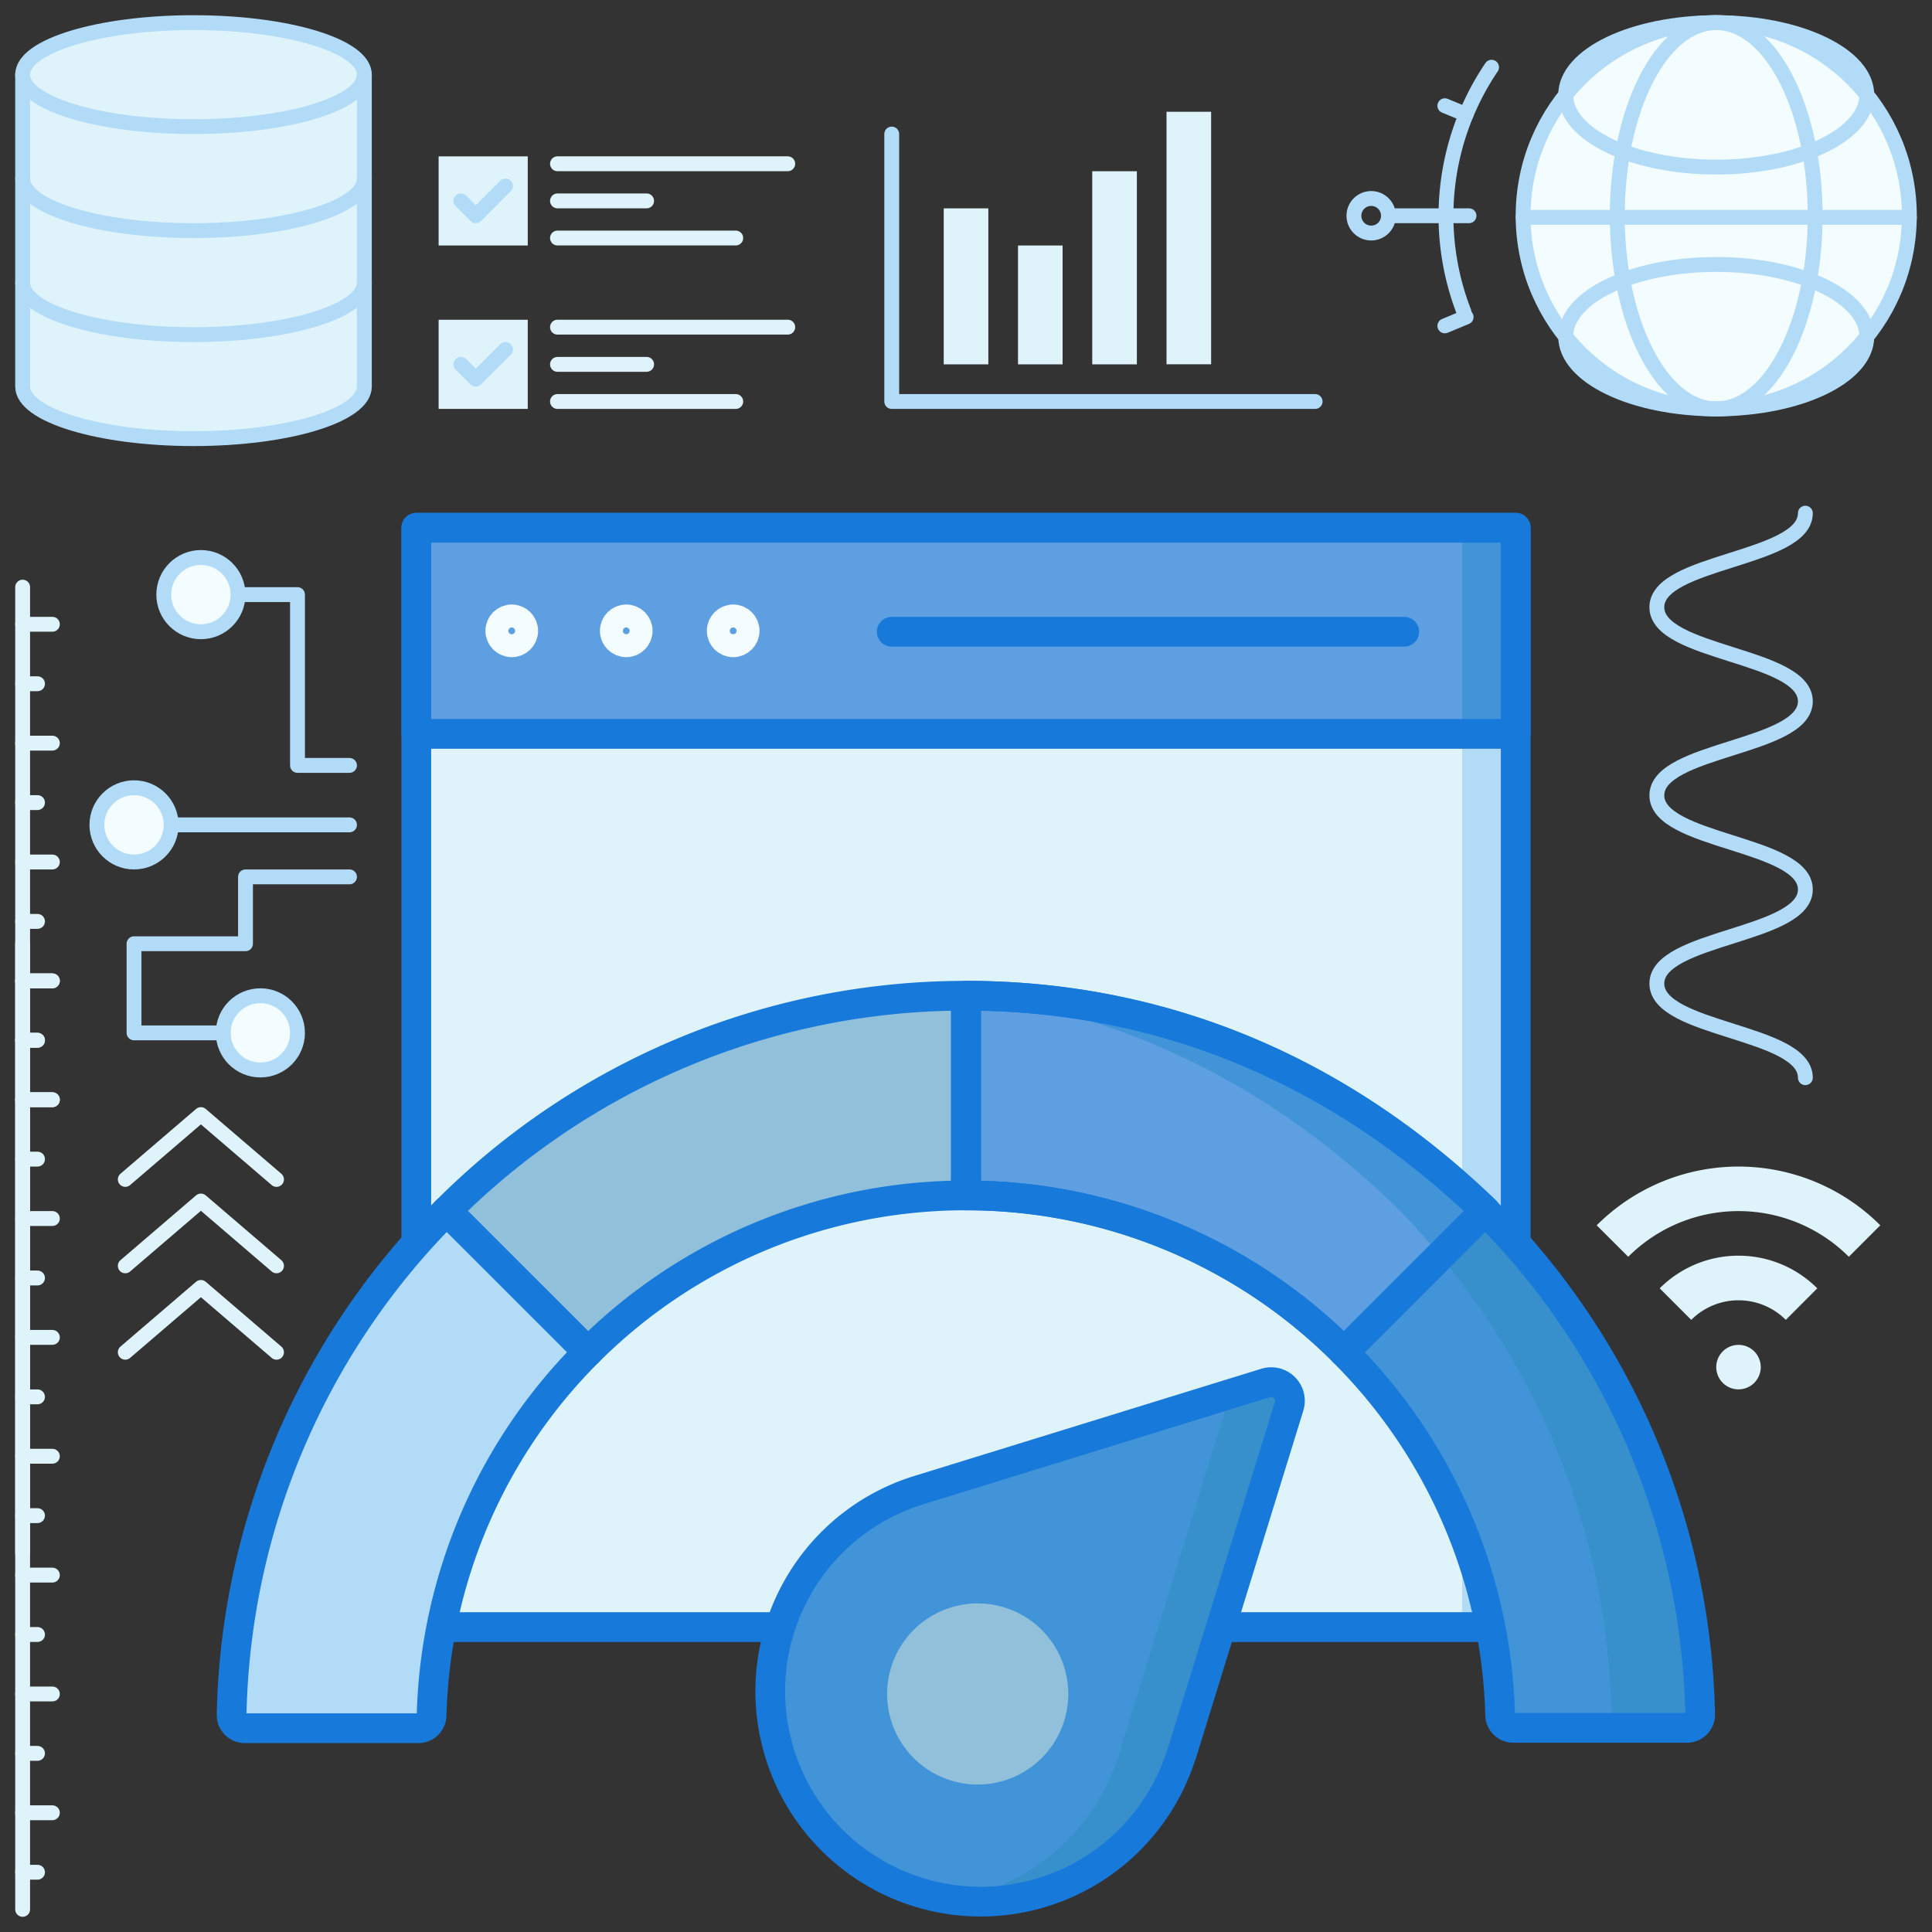 <svg id="Layer_1" data-name="Layer 1" xmlns="http://www.w3.org/2000/svg" viewBox="0 0 256 256"><rect x="0" y="0" width="256" height="256" fill="#333333" stroke="none"/><defs><style>.cls-1{fill:#dff3fa;}.cls-2{fill:#b2dbf7;}.cls-3{fill:#5e9fe1;}.cls-4{fill:#4194d8;}.cls-10,.cls-11,.cls-5,.cls-6{fill:none;}.cls-5{stroke:#1779da;}.cls-10,.cls-11,.cls-12,.cls-5,.cls-6{stroke-linecap:round;stroke-linejoin:round;}.cls-5,.cls-6{stroke-width:3.94px;}.cls-6{stroke:#f3fcff;}.cls-7{fill:#91c0db;}.cls-8{fill:#15ba8b;}.cls-9{fill:#3790cc;}.cls-10,.cls-12{stroke:#b2dbf7;}.cls-10,.cls-11,.cls-12{stroke-width:1.97px;}.cls-11{stroke:#dff3fa;}.cls-12{fill:#f3fcff;}</style></defs><title>dashboard, traffic, website, webpage, browser, web design, pointer, indicator</title><polygon class="cls-1" points="151.78 215.6 200.84 215.6 200.84 69.93 55.16 69.93 55.16 215.6 104.22 215.6 151.78 215.6"/><polygon class="cls-2" points="198.45 215.6 200.84 215.6 200.84 69.93 193.75 69.93 193.75 215.6 196.14 215.6 198.45 215.6"/><rect class="cls-3" x="55.17" y="69.93" width="145.67" height="27.31"/><rect class="cls-4" x="193.75" y="69.93" width="7.08" height="27.31"/><polyline class="cls-5" points="151.78 215.6 200.84 215.6 200.84 69.93 55.16 69.93 55.16 215.6 152.28 215.6"/><rect class="cls-5" x="55.17" y="69.93" width="145.67" height="27.31"/><circle class="cls-6" cx="67.81" cy="83.59" r="1.52"/><circle class="cls-6" cx="82.98" cy="83.59" r="1.52"/><circle class="cls-6" cx="97.15" cy="83.59" r="1.52"/><line class="cls-5" x1="118.16" y1="83.71" x2="186.07" y2="83.71"/><path class="cls-7" d="M59.2,160.44a97.06,97.06,0,0,1,68.8-28.5V158.4a70.67,70.67,0,0,0-50.09,20.75Z"/><path class="cls-8" d="M196.81,160.44l-18.72,18.71A70.65,70.65,0,0,0,128,158.4V131.94C152.51,131.94,176.34,140.71,196.81,160.44Z"/><path class="cls-3" d="M196.81,160.44l-18.72,18.71A70.65,70.65,0,0,0,128,158.4V131.94C152.51,131.94,176.34,140.71,196.81,160.44Z"/><path class="cls-4" d="M225.28,227.16a1.75,1.75,0,0,1-1.75,1.79h-23a1.74,1.74,0,0,1-1.75-1.68,70.6,70.6,0,0,0-20.72-48.12l18.72-18.71A97.1,97.1,0,0,1,225.28,227.16Z"/><path class="cls-4" d="M184.75,159.69c-16.57-16-35.34-24.84-54.89-27.73,23.85.43,47,9.25,66.95,28.48l-6,5.95Q188,162.91,184.75,159.69Z"/><path class="cls-9" d="M211.76,229a1.76,1.76,0,0,0,1.77-1.81,97.94,97.94,0,0,0-22.68-60.75l6-5.95a97.1,97.1,0,0,1,28.47,66.72,1.75,1.75,0,0,1-1.75,1.79H211.76Z"/><path class="cls-2" d="M59.19,160.44l18.72,18.71a70.66,70.66,0,0,0-20.72,48.11A1.75,1.75,0,0,1,55.44,229h-23a1.75,1.75,0,0,1-1.75-1.79A97.16,97.16,0,0,1,59.19,160.44Z"/><path class="cls-5" d="M59.2,160.44a97.06,97.06,0,0,1,68.8-28.5V158.4a70.67,70.67,0,0,0-50.09,20.75Z"/><path class="cls-5" d="M196.81,160.44l-18.72,18.71A70.65,70.65,0,0,0,128,158.4V131.94C152.51,131.94,176.34,140.71,196.81,160.44Z"/><path class="cls-5" d="M196.81,160.44l-18.72,18.71A70.65,70.65,0,0,0,128,158.4V131.94C152.51,131.94,176.34,140.71,196.81,160.44Z"/><path class="cls-5" d="M225.28,227.16a1.75,1.75,0,0,1-1.75,1.79h-23a1.74,1.74,0,0,1-1.75-1.68,70.6,70.6,0,0,0-20.72-48.12l18.72-18.71A97.1,97.1,0,0,1,225.28,227.16Z"/><path class="cls-5" d="M59.19,160.44l18.72,18.71a70.66,70.66,0,0,0-20.72,48.11A1.75,1.75,0,0,1,55.44,229h-23a1.75,1.75,0,0,1-1.75-1.79A97.16,97.16,0,0,1,59.19,160.44Z"/><path class="cls-4" d="M156.6,232.35l14.21-46a2.48,2.48,0,0,0-3.1-3.1l-46,14.21a27.88,27.88,0,1,0,34.87,34.87Z"/><path class="cls-7" d="M138.06,216a12,12,0,1,0,0,16.92A12,12,0,0,0,138.06,216Z"/><path class="cls-9" d="M167.71,183.27l-5.2,1.61a2.44,2.44,0,0,1,0,1.49l-14.21,46a27.69,27.69,0,0,1-22.59,19.35,27.88,27.88,0,0,0,30.87-19.35l14.21-46A2.48,2.48,0,0,0,167.71,183.27Z"/><path class="cls-5" d="M156.6,232.35l14.21-46a2.48,2.48,0,0,0-3.1-3.1l-46,14.21a27.88,27.88,0,1,0,34.87,34.87Z"/><path class="cls-1" d="M48.28,9.89V51.23c0,3.8-10.14,6.89-22.64,6.89S3,55,3,51.23V9.89Z"/><ellipse class="cls-1" cx="25.64" cy="9.89" rx="22.64" ry="6.89"/><ellipse class="cls-10" cx="25.64" cy="9.89" rx="22.64" ry="6.89"/><path class="cls-10" d="M48.28,23.67c0,3.8-10.14,6.89-22.64,6.89S3,27.47,3,23.67"/><path class="cls-10" d="M48.28,37.45c0,3.8-10.14,6.89-22.64,6.89S3,41.25,3,37.45"/><path class="cls-10" d="M48.28,9.89V51.23c0,3.8-10.14,6.89-22.64,6.89S3,55,3,51.23V9.89"/><rect class="cls-1" x="58.12" y="20.72" width="11.81" height="11.81"/><polyline class="cls-10" points="61.07 26.62 63.04 28.59 66.98 24.65"/><line class="cls-11" x1="73.87" y1="26.62" x2="85.68" y2="26.62"/><line class="cls-11" x1="73.87" y1="31.54" x2="97.49" y2="31.54"/><line class="cls-11" x1="73.87" y1="21.7" x2="104.38" y2="21.7"/><rect class="cls-1" x="58.12" y="42.37" width="11.81" height="11.81"/><polyline class="cls-10" points="61.07 48.28 63.04 50.24 66.98 46.31"/><line class="cls-11" x1="73.87" y1="48.28" x2="85.68" y2="48.28"/><line class="cls-11" x1="73.87" y1="53.2" x2="97.49" y2="53.2"/><line class="cls-11" x1="73.87" y1="43.35" x2="104.38" y2="43.35"/><circle class="cls-1" cx="230.36" cy="181.15" r="2.95"/><path class="cls-1" d="M240.8,170.71a14.76,14.76,0,0,0-20.88,0l4.18,4.18a8.86,8.86,0,0,1,12.53,0Z"/><path class="cls-1" d="M249.15,162.36a26.57,26.57,0,0,0-37.58,0l4.18,4.17a20.67,20.67,0,0,1,29.23,0Z"/><circle class="cls-12" cx="227.41" cy="28.59" r="25.59"/><ellipse class="cls-10" cx="227.41" cy="28.59" rx="13.11" ry="25.59"/><ellipse class="cls-10" cx="227.41" cy="12.57" rx="19.95" ry="9.57"/><ellipse class="cls-10" cx="227.41" cy="44.61" rx="19.95" ry="9.57"/><line class="cls-10" x1="201.82" y1="28.8" x2="253" y2="28.8"/><line class="cls-11" x1="3" y1="253" x2="3" y2="125.05"/><line class="cls-11" x1="6.94" y1="192.96" x2="3" y2="192.96"/><line class="cls-11" x1="4.97" y1="185.09" x2="3" y2="185.09"/><line class="cls-11" x1="6.94" y1="177.21" x2="3" y2="177.21"/><line class="cls-11" x1="4.97" y1="169.34" x2="3" y2="169.34"/><line class="cls-11" x1="6.94" y1="161.46" x2="3" y2="161.46"/><line class="cls-11" x1="4.97" y1="153.59" x2="3" y2="153.59"/><line class="cls-11" x1="6.94" y1="145.72" x2="3" y2="145.72"/><line class="cls-11" x1="6.94" y1="129.97" x2="3" y2="129.97"/><line class="cls-11" x1="4.97" y1="137.84" x2="3" y2="137.84"/><line class="cls-11" x1="3" y1="205.76" x2="3" y2="77.8"/><line class="cls-11" x1="6.94" y1="145.72" x2="3" y2="145.72"/><line class="cls-11" x1="4.97" y1="137.84" x2="3" y2="137.84"/><line class="cls-11" x1="6.94" y1="129.97" x2="3" y2="129.97"/><line class="cls-11" x1="4.97" y1="122.09" x2="3" y2="122.09"/><line class="cls-11" x1="6.94" y1="114.22" x2="3" y2="114.22"/><line class="cls-11" x1="4.97" y1="106.35" x2="3" y2="106.35"/><line class="cls-11" x1="6.94" y1="98.47" x2="3" y2="98.47"/><line class="cls-11" x1="6.94" y1="82.72" x2="3" y2="82.72"/><line class="cls-11" x1="4.97" y1="90.6" x2="3" y2="90.6"/><line class="cls-11" x1="4.97" y1="200.83" x2="3" y2="200.83"/><line class="cls-11" x1="6.94" y1="208.71" x2="3" y2="208.71"/><line class="cls-11" x1="4.97" y1="216.58" x2="3" y2="216.58"/><line class="cls-11" x1="6.94" y1="224.46" x2="3" y2="224.46"/><line class="cls-11" x1="4.97" y1="232.33" x2="3" y2="232.33"/><line class="cls-11" x1="6.94" y1="240.2" x2="3" y2="240.2"/><line class="cls-11" x1="4.97" y1="248.08" x2="3" y2="248.08"/><circle class="cls-12" cx="34.5" cy="136.86" r="4.92"/><polyline class="cls-10" points="46.31 101.42 39.42 101.42 39.42 78.79 29.57 78.79"/><line class="cls-10" x1="46.31" y1="109.3" x2="18.75" y2="109.3"/><polyline class="cls-10" points="46.31 116.19 32.53 116.19 32.53 125.05 17.76 125.05 17.76 136.86 29.57 136.86"/><circle class="cls-12" cx="17.76" cy="109.3" r="4.92"/><circle class="cls-12" cx="26.62" cy="78.79" r="4.92"/><path class="cls-10" d="M239.22,68c0,6.23-19.68,6.23-19.68,12.46s19.68,6.23,19.68,12.47-19.68,6.23-19.68,12.46,19.68,6.24,19.68,12.47-19.68,6.23-19.68,12.47,19.68,6.24,19.68,12.47"/><polyline class="cls-11" points="16.6 179.18 26.62 170.59 36.64 179.18"/><polyline class="cls-11" points="16.6 167.73 26.62 159.14 36.64 167.73"/><polyline class="cls-11" points="16.6 156.28 26.62 147.69 36.64 156.28"/><line class="cls-10" x1="183.98" y1="28.59" x2="194.65" y2="28.59"/><line class="cls-10" x1="191.45" y1="14.01" x2="194.27" y2="15.17"/><line class="cls-10" x1="194.27" y1="42.01" x2="191.45" y2="43.18"/><path class="cls-10" d="M197.64,8.91A35.16,35.16,0,0,0,194,41.38"/><circle class="cls-10" cx="181.69" cy="28.59" r="2.29"/><rect class="cls-1" x="125.05" y="27.61" width="5.91" height="20.67"/><rect class="cls-1" x="134.89" y="32.53" width="5.91" height="15.75"/><rect class="cls-1" x="144.73" y="22.69" width="5.91" height="25.59"/><rect class="cls-1" x="154.57" y="14.81" width="5.91" height="33.46"/><polyline class="cls-10" points="118.16 17.76 118.16 53.2 174.26 53.2"/></svg>